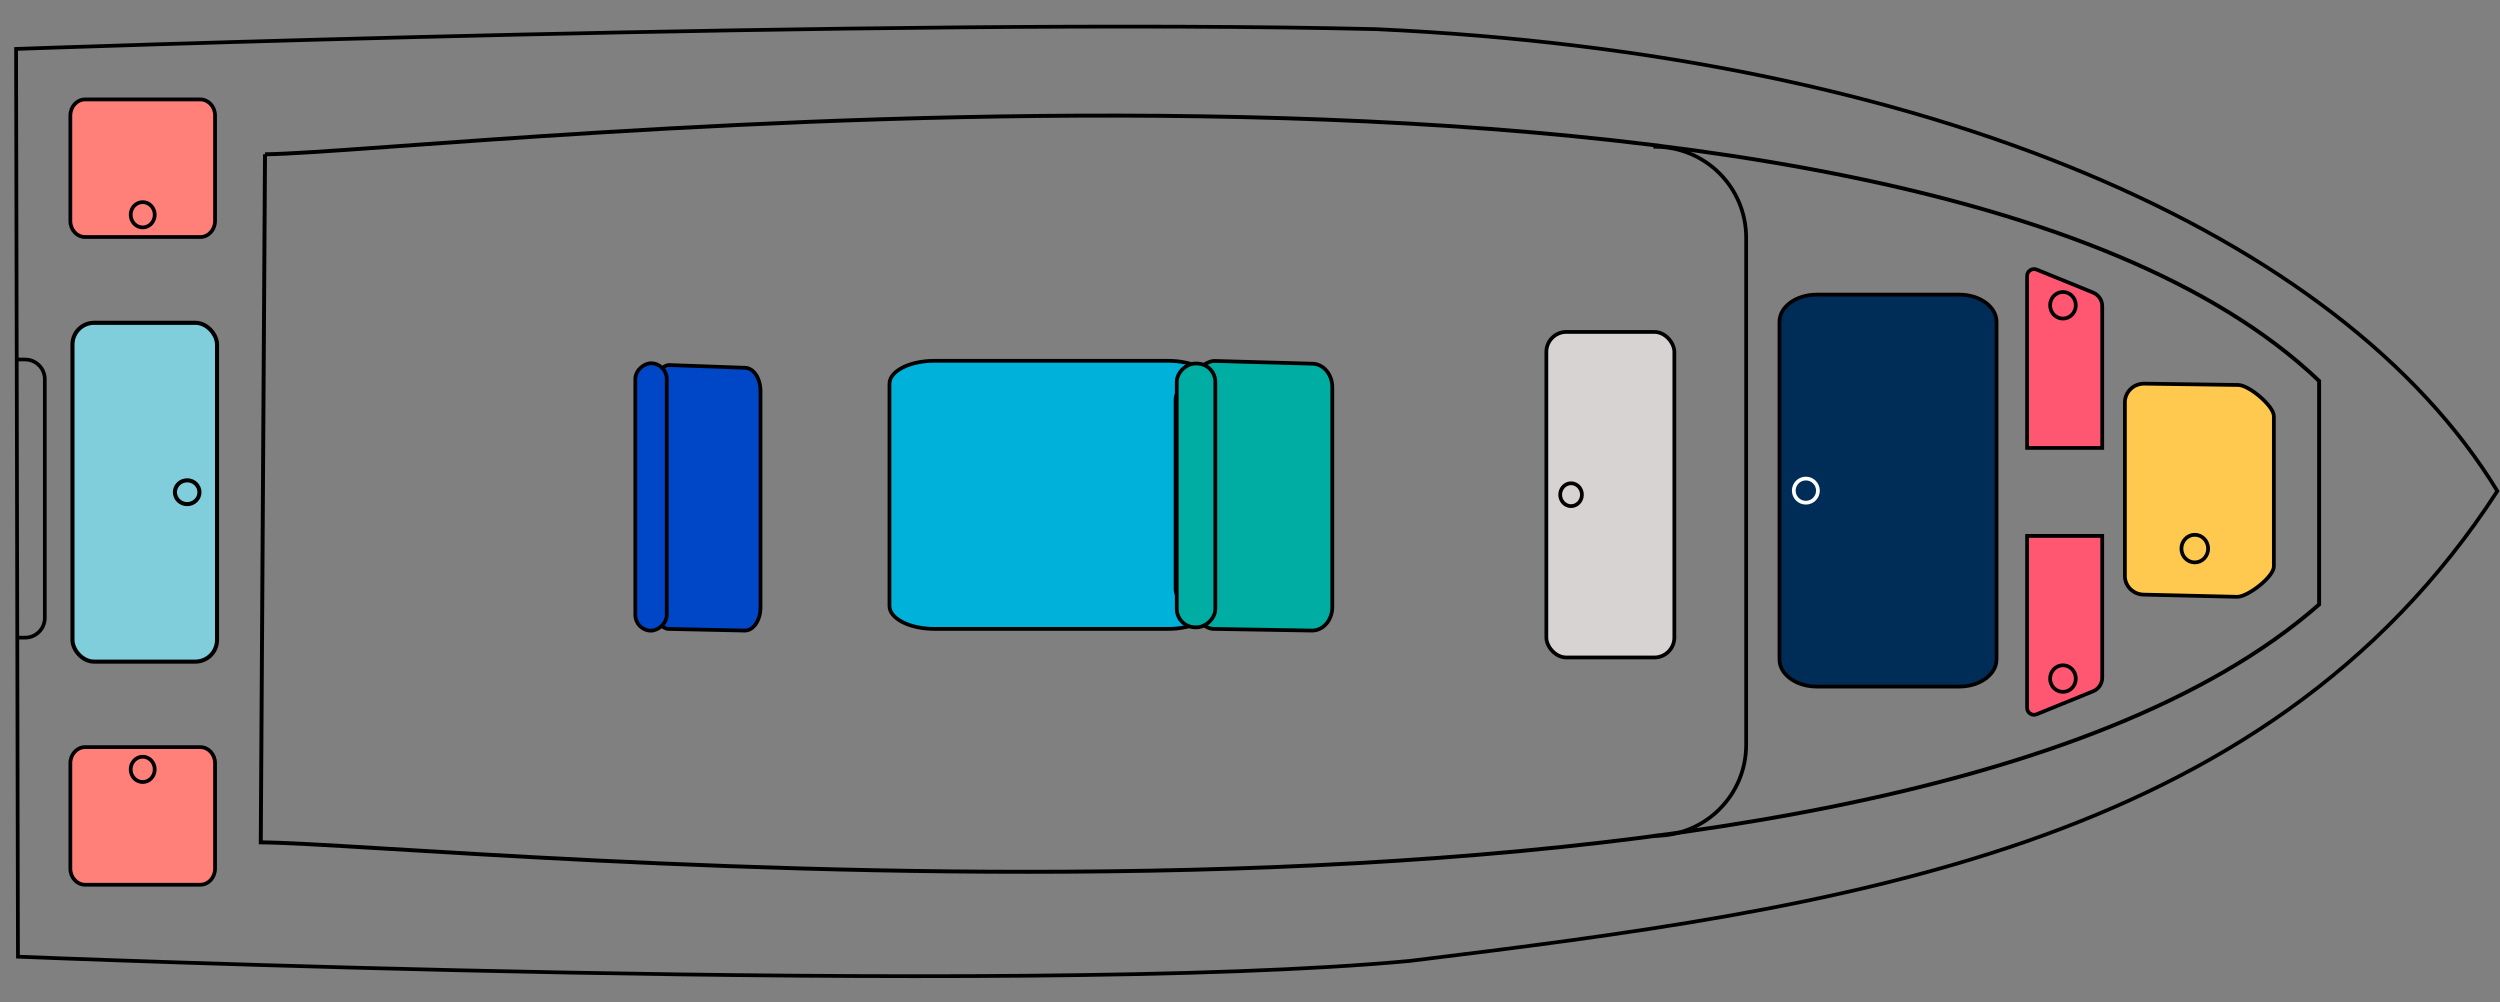 <?xml version="1.0" encoding="UTF-8"?>
<svg id="Layer_1" xmlns="http://www.w3.org/2000/svg" version="1.1" viewBox="0 0 1000 400.92">
  <rect x="0" y="0" width="1000" height="400.92" fill="#808080" stroke="none"/>
  <!-- Generator: Adobe Illustrator 29.0.0, SVG Export Plug-In . SVG Version: 2.1.0 Build 186)  -->
  <defs>
    <style>
      .st0 {
        fill: #ff5772;
      }

      .st0, .st1, .st2, .st3, .st4, .st5, .st6, .st7, .st8, .st9, .st10, .st11, .st12 {
        stroke-miterlimit: 10;
      }

      .st0, .st1, .st2, .st3, .st4, .st5, .st6, .st7, .st8, .st10, .st11, .st12 {
        stroke: #000;
      }

      .st0, .st1, .st2, .st3, .st6, .st7, .st9, .st10, .st11, .st12 {
        stroke-width: 1.5px;
      }

      .st1 {
        fill: #0047c7;
      }

      .st2 {
        fill: #00b1da;
      }

      .st3 {
        fill: #00ada3;
      }

      .st4 {
        stroke-width: 1.58px;
      }

      .st4, .st5, .st6, .st9 {
        fill: none;
      }

      .st5 {
        stroke-width: 1.47px;
      }

      .st7 {
        fill: #d6d3d2;
      }

      .st8 {
        fill: #80cedb;
        stroke-width: 1.63px;
      }

      .st9 {
        stroke: #fff;
      }

      .st10 {
        fill: #ffc94f;
      }

      .st11 {
        fill: #ff8079;
      }

      .st12 {
        fill: #002c58;
      }
    </style>
  </defs>
  <path class="st6" d="M6.43,19.57s350.97-12.54,544-7.91c220.8,10.12,385.99,81.98,448.51,184.76-93.25,144.13-264.42,167.05-434.96,187.94-156.99,14.68-556.8-1.69-556.8-1.69L6.43,19.57Z"/>
  <path class="st4" d="M106,61.72c71.72-.92,653.37-69.82,821.65,90.66v89.41c-177.32,155.57-751.06,95.72-823.34,95.15l1.69-275.22Z"/>
  <path class="st10" d="M849.96,230.38v-69.45c0-4.12,3.43-7.47,7.67-7.47l37.65.53c4.24,0,14.26,8.36,14.26,12.48v60.13c0,4.12-10.39,12.13-14.63,12.13l-37.29-.88c-4.23,0-7.67-3.34-7.67-7.47Z"/>
  <path class="st6" d="M877.91,224.97c-2.95,0-5.34-2.48-5.34-5.53s2.39-5.53,5.34-5.53,5.34,2.48,5.34,5.53-2.39,5.53-5.34,5.53Z"/>
  <path class="st2" d="M355.79,242.39v-88.9c0-5.07,8.06-9.17,18.01-9.17h93.44c9.94,0,18.01,4.11,18.01,9.17v88.9c0,5.07-8.06,9.17-18.01,9.17h-93.44c-9.95,0-18.01-4.11-18.01-9.17"/>
  <g>
    <path class="st3" d="M532.92,154.93v87.85c0,5.22-3.61,9.45-8.07,9.45l-39.61-.67c-4.46,0-15.01-10.57-15.01-15.79v-76.06c0-5.22,10.93-15.34,15.39-15.34l39.23,1.11c4.46,0,8.07,4.23,8.07,9.45Z"/>
    <rect class="st3" x="425.66" y="190.46" width="105.51" height="15.43" rx="7.4" ry="7.4" transform="translate(676.59 -280.25) rotate(90)"/>
  </g>
  <path class="st12" d="M711.79,263.76v-135.04c0-6.01,6.67-10.87,14.9-10.87h57.02c8.23,0,14.9,4.87,14.9,10.87v135.04c0,6-6.67,10.87-14.9,10.87h-57.02c-8.23,0-14.9-4.87-14.9-10.87"/>
  <path class="st9" d="M722.34,201.08c-2.67,0-4.83-2.16-4.83-4.83s2.17-4.83,4.83-4.83,4.83,2.16,4.83,4.83-2.17,4.83-4.83,4.83Z"/>
  <g>
    <path class="st1" d="M304.2,156.41v86.52c0,5.14-2.8,9.3-6.25,9.3l-30.66-.66c-3.45,0-11.62-10.41-11.62-15.55v-74.9c0-5.14,8.46-15.11,11.91-15.11l30.36,1.1c3.45,0,6.25,4.17,6.25,9.3Z"/>
    <rect class="st1" x="206.93" y="192.5" width="106.95" height="12.56" rx="6.28" ry="6.28" transform="translate(459.19 -61.62) rotate(90)"/>
  </g>
  <path class="st6" d="M661.35,58.7h.74c20.09,0,36.37,16.28,36.37,36.37v202.87c0,20.09-16.28,36.37-36.37,36.37h-.74"/>
  <g>
    <path class="st11" d="M80.11,353.89h-46.06c-3.26,0-5.91-2.87-5.91-6.42v-42.21c0-3.54,2.65-6.41,5.91-6.41h46.06c3.26,0,5.91,2.87,5.91,6.41v42.21c0,3.54-2.65,6.42-5.91,6.42Z"/>
    <path class="st6" d="M57.08,302.69c2.66,0,4.81,2.26,4.81,5.06s-2.15,5.06-4.81,5.06-4.81-2.26-4.81-5.06,2.15-5.06,4.81-5.06Z"/>
  </g>
  <g>
    <rect class="st7" x="618.54" y="132.77" width="51.2" height="130.22" rx="8" ry="8"/>
    <path class="st6" d="M628.42,193.31c2.4,0,4.35,2.05,4.35,4.57s-1.95,4.57-4.35,4.57-4.35-2.05-4.35-4.57,1.95-4.57,4.35-4.57Z"/>
  </g>
  <path class="st0" d="M810.84,110.42v68.76h30.05v-56.71c0-2.39-1.45-4.54-3.66-5.44l-22.56-9.19c-1.83-.75-3.84.6-3.84,2.58Z"/>
  <path class="st6" d="M825.18,127.43c-2.84,0-5.14-2.38-5.14-5.32s2.3-5.32,5.14-5.32,5.14,2.38,5.14,5.32-2.3,5.32-5.14,5.32Z"/>
  <path class="st0" d="M810.84,283.12v-68.76h30.05v56.71c0,2.39-1.45,4.54-3.66,5.44l-22.56,9.19c-1.83.75-3.84-.6-3.84-2.58Z"/>
  <path class="st6" d="M825.18,266.11c-2.84,0-5.14,2.38-5.14,5.32s2.3,5.32,5.14,5.32,5.14-2.38,5.14-5.32-2.3-5.32-5.14-5.32Z"/>
  <g>
    <path class="st11" d="M80.11,39.77h-46.06c-3.26,0-5.91,2.87-5.91,6.42v42.21c0,3.54,2.65,6.41,5.91,6.41h46.06c3.26,0,5.91-2.87,5.91-6.41v-42.21c0-3.54-2.65-6.42-5.91-6.42Z"/>
    <path class="st6" d="M57.08,90.97c2.66,0,4.81-2.26,4.81-5.06s-2.15-5.06-4.81-5.06-4.81,2.26-4.81,5.06,2.15,5.06,4.81,5.06Z"/>
  </g>
  <g>
    <rect class="st8" x="28.99" y="129.12" width="57.82" height="135.53" rx="8.67" ry="8.67"/>
    <path class="st8" d="M74.87,192.13c2.71,0,4.91,2.13,4.91,4.76s-2.2,4.76-4.91,4.76-4.91-2.13-4.91-4.76,2.2-4.76,4.91-4.76Z"/>
  </g>
  <path class="st5" d="M6.62,143.81h3.44c4.32,0,7.86,3.54,7.86,7.86v95.53c0,4.32-3.54,7.86-7.86,7.86h-3.44"/>
</svg>